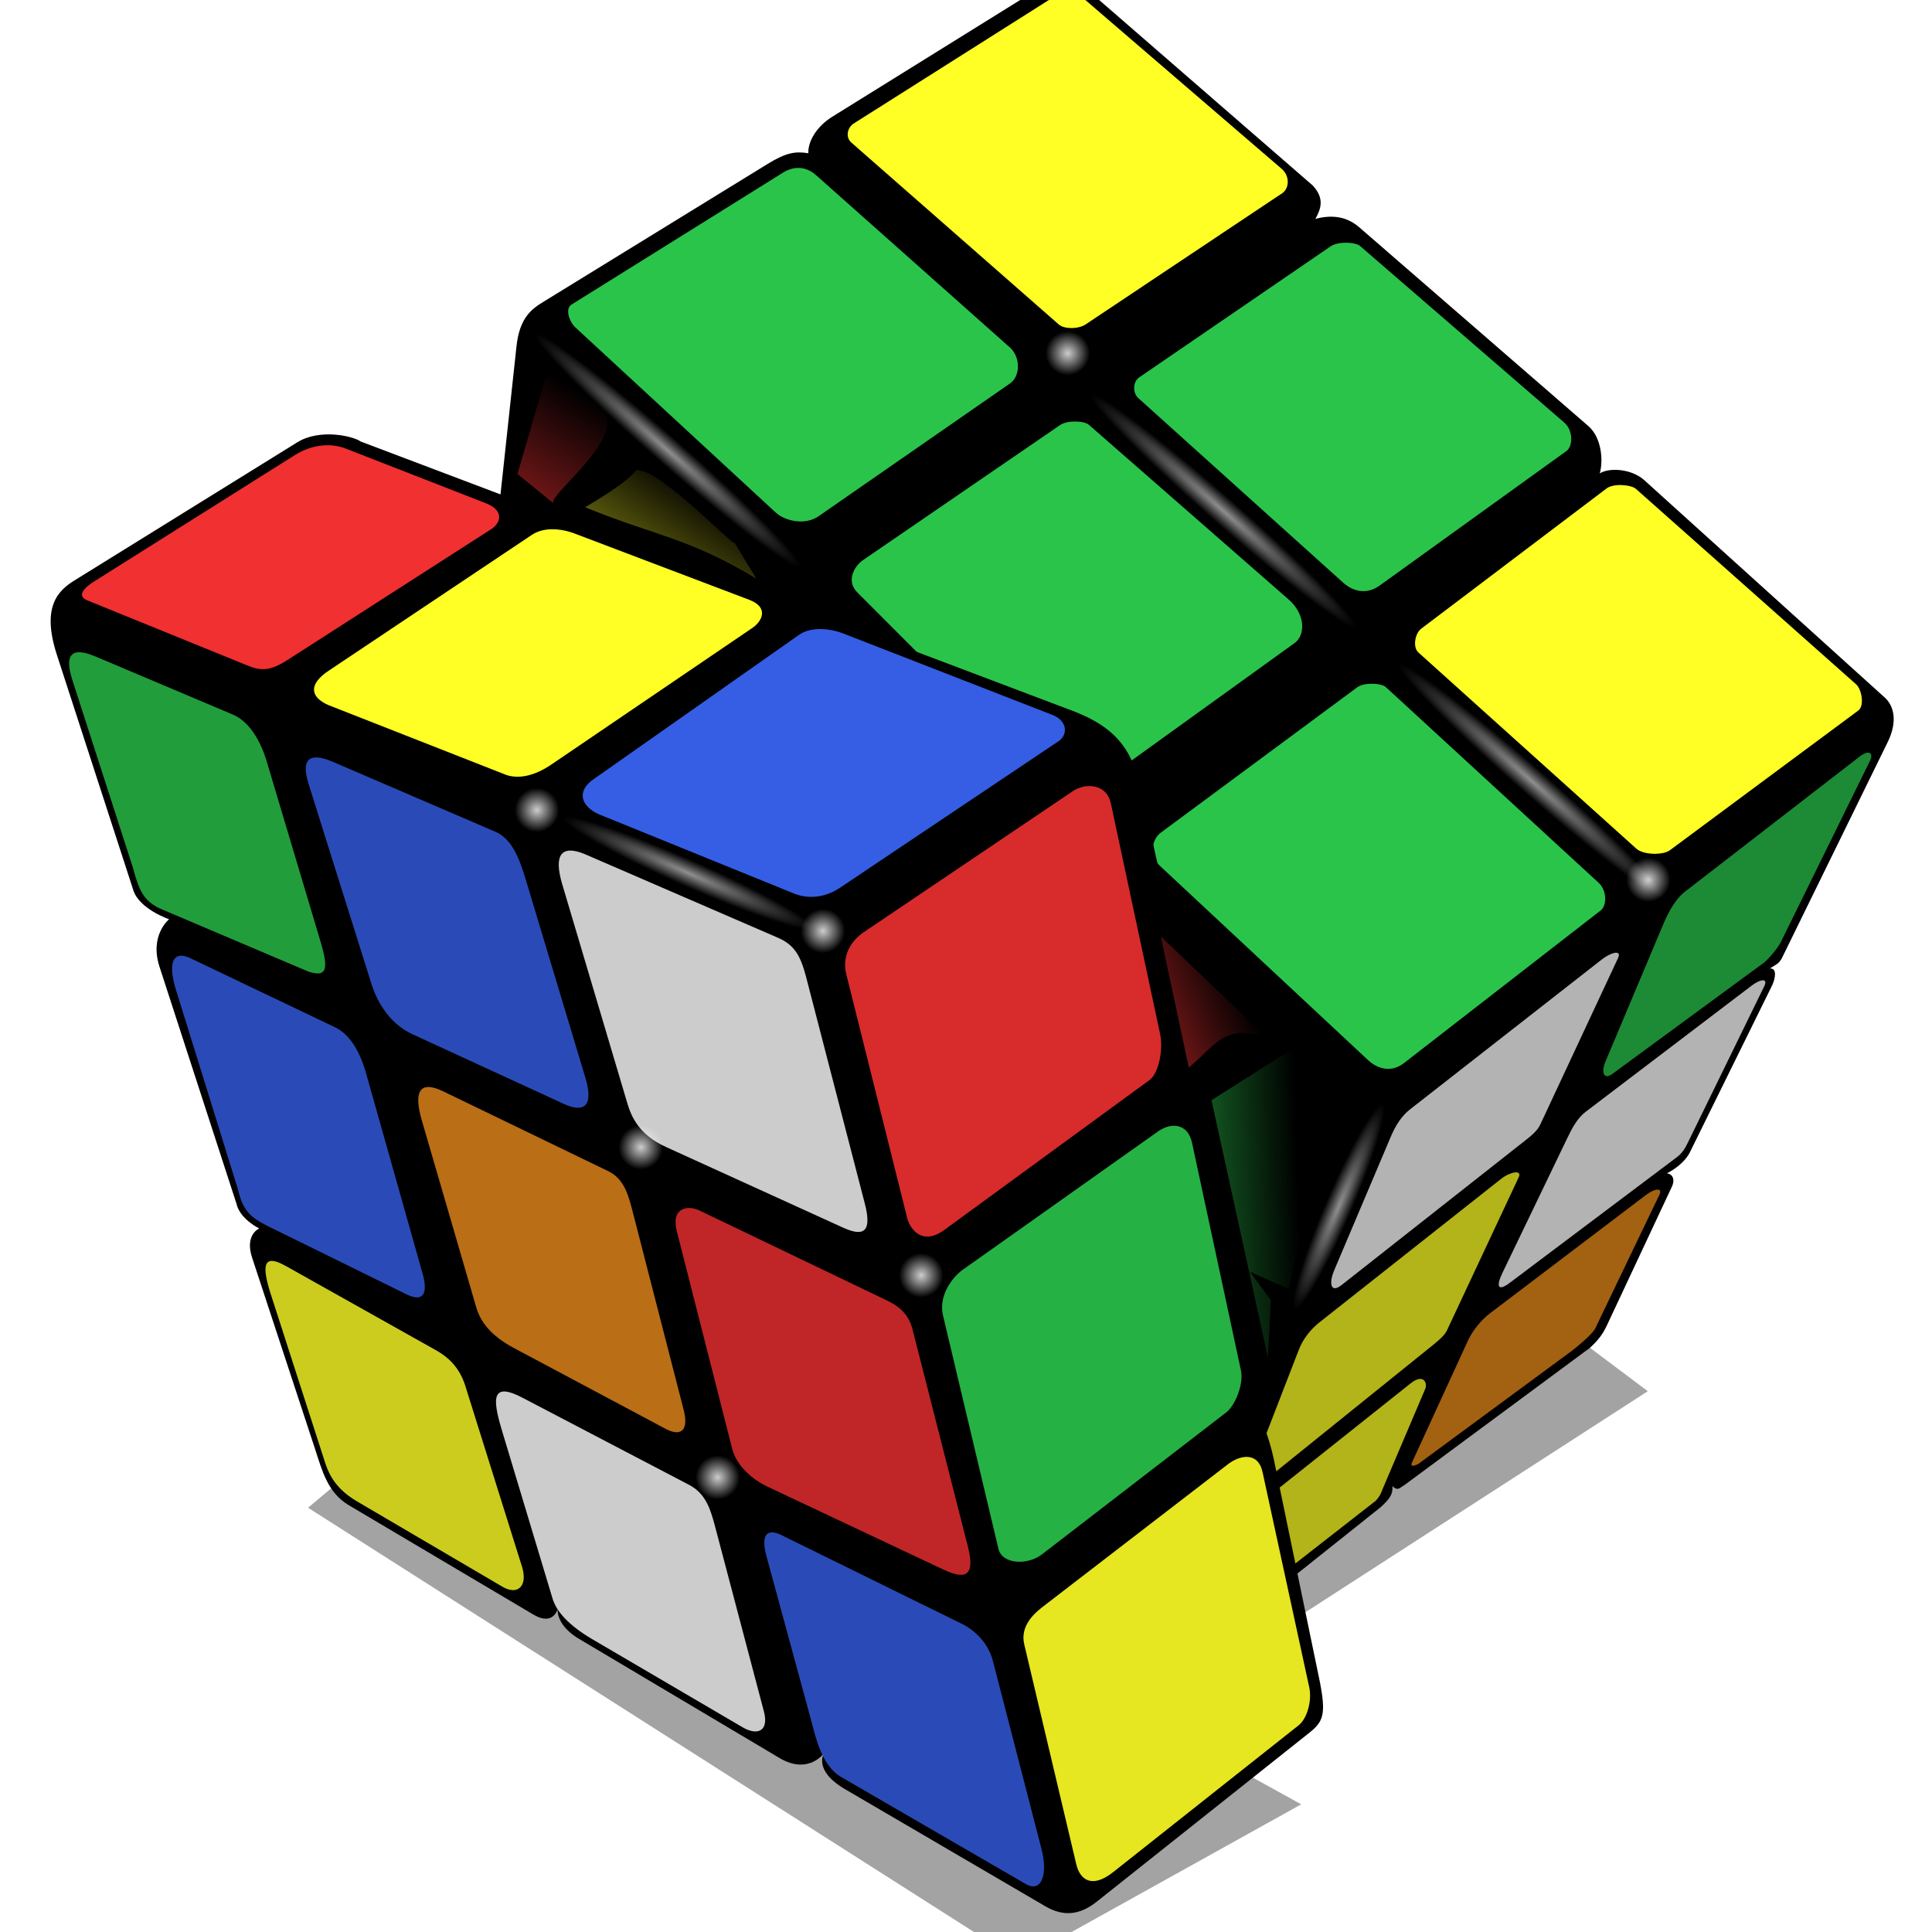 <?xml version="1.0"?>
<svg xmlns="http://www.w3.org/2000/svg" xmlns:rdf="http://www.w3.org/1999/02/22-rdf-syntax-ns#" xmlns:cc="http://web.resource.org/cc/" xmlns:dc="http://purl.org/dc/elements/1.1/" xmlns:xlink="http://www.w3.org/1999/xlink" viewBox="0 25 480 480" width="320" height="320">
  <svg xmlns:rdf="http://www.w3.org/1999/02/22-rdf-syntax-ns#" xmlns:cc="http://web.resource.org/cc/" xmlns:xlink="http://www.w3.org/1999/xlink" xmlns:dc="http://purl.org/dc/elements/1.1/" id="svg2" height="530" width="480" version="1.0">
 <defs id="defs5">
  <linearGradient id="linearGradient5479">
   <stop id="stop5481" stop-color="#fff" stop-opacity=".804" offset="0"/>
   <stop id="stop5483" stop-color="#fff" stop-opacity="0" offset="1"/>
  </linearGradient>
  <radialGradient id="radialGradient1941" xlink:href="#linearGradient5479" gradientUnits="userSpaceOnUse" cy="147.48" cx="353.38" gradientTransform="matrix(1 0 -8.6663e-8 .076 -24.81 -97.659)" r="44.017"/>
  <radialGradient id="radialGradient1957" xlink:href="#linearGradient5479" gradientUnits="userSpaceOnUse" cy="273.52" cx="228.4" gradientTransform="matrix(.446 0 0 .446 102.6 134.31)" r="12.374"/>
  <linearGradient id="linearGradient3201" y2="138.74" gradientUnits="userSpaceOnUse" x2="179.38" gradientTransform="translate(0,10)" y1="190.4" x1="145.38">
   <stop id="stop3197" stop-color="#ffff25" offset="0"/>
   <stop id="stop3199" stop-color="#ffff25" stop-opacity="0" offset="1"/>
  </linearGradient>
  <linearGradient id="linearGradient3283" y2="117.89" gradientUnits="userSpaceOnUse" x2="142.79" gradientTransform="translate(2.172 5.005)" y1="168.84" x1="110.73">
   <stop id="stop3279" stop-color="#f03031" offset="0"/>
   <stop id="stop3281" stop-color="#f03031" stop-opacity="0" offset="1"/>
  </linearGradient>
  <linearGradient id="linearGradient3497" y2="328" gradientUnits="userSpaceOnUse" x2="323.15" y1="329.57" x1="277.99">
   <stop id="stop3493" stop-color="#26b144" offset="0"/>
   <stop id="stop3495" stop-color="#26b144" stop-opacity="0" offset="1"/>
  </linearGradient>
  <filter id="filter3591" height="1.22" width="1.419" y="-.11" x="-.209">
   <feGaussianBlur id="feGaussianBlur3593" stdDeviation="2.463"/>
  </filter>
  <linearGradient id="linearGradient3603" y2="261.17" gradientUnits="userSpaceOnUse" x2="309.04" gradientTransform="translate(0,10)" y1="277.76" x1="271.04">
   <stop id="stop3599" stop-color="#d82b2c" offset="0"/>
   <stop id="stop3601" stop-color="#d82b2c" stop-opacity="0" offset="1"/>
  </linearGradient>
  <filter id="filter3689" height="1.257" width="1.271" y="-.128" x="-.136">
   <feGaussianBlur id="feGaussianBlur3691" stdDeviation="1.744"/>
  </filter>
  <filter id="filter3725" height="1.391" width="1.821" y="-.195" x="-.411">
   <feGaussianBlur id="feGaussianBlur3727" stdDeviation="2.384"/>
  </filter>
  <filter id="filter3753" height="1.352" width="1.224" y="-.176" x="-.112">
   <feGaussianBlur id="feGaussianBlur3755" stdDeviation="1.983"/>
  </filter>
  <filter id="filter4266" height="1.48" width="1.197" y="-.24" x="-.099">
   <feGaussianBlur id="feGaussianBlur4268" stdDeviation="13.774"/>
  </filter>
 </defs>
 <g id="layer3">
  <path id="path3757" opacity=".6" style="color:#000000" d="m76.531 399.59l176.75 112.61 70-38.92-39.26-21.7 125.37-80.94-171.06-128.4-141.39 92.09 26.81 25.69-47.219 39.57z" fill-rule="evenodd" filter="url(#filter4266)"/>
 </g>
 <g id="layer2">
  <path id="path2769" d="m135.08 99.938l55.68-34.238c4.61-2.833 6.91-3.14 10.06-2.625-0.09-3.046 2.13-6.692 5.94-9.062l52.73-32.758c3.48-2.163 6.94-2.03 9.28 0l57.4 49.851c2.91 3.174 2.06 5.708 0.64 8.268 3.53-0.915 7.43-0.914 10.87 2.077l56.95 49.409c3.27 2.84 3.74 8.5 2.83 11.75 2.42-1.52 7.94-1.13 11.05 1.68l59.75 54.01c2.3 2.07 3.22 5.92 0.79 10.96l-26.39 53.88c-0.69 1.22-1.31 1.49-2.97 2.47 1.9-0.11 1.36 2.47 0.66 4.07l-20.59 41.78c-1.1 2.07-3.37 3.9-5.63 5.06 1.7 0.19 1.99 1.87 1.21 3.39l-16.2 34.57c-0.8 1.67-1.9 3.41-4.24 5.47l-46.12 34.12c-0.75 0.3-1.47 1.62-2.85 0.12 0.23 2.26-1 3.47-2.91 5.27l-28.49 22.71-208.66-103.22 22.45-207.89c0.78-7.25 3.84-9.32 6.76-11.122z" fill-rule="evenodd"/>
  <g id="g5545" opacity=".7" fill-rule="evenodd" transform="translate(-24.241 -16.8)">
   <path id="path2777" d="m488.82 230.85l-22.09 44.91c-0.76 1.6-3.2 4.42-4.27 5.23l-37.61 27.61c-2.11 1.6-3-0.33-1.56-3.48l14.42-34.26c1.31-2.86 2.77-5.6 5-7.41l43.34-33.52c2.34-1.91 3.81-1.27 2.77 0.92z" fill="#2ac44b"/>
   <path id="path3664" d="m426.25 279.8l-19.35 41.43c-0.72 1.55-2.37 2.86-3.76 3.95l-45.59 35.89c-2.76 2.18-3.17-0.52-1.83-3.67l14.07-33.21c1.18-2.78 2.63-5.1 4.8-6.8l47.6-37.2c2.28-1.79 5.04-2.5 4.06-0.39z" fill="#fff"/>
   <path id="path3666" d="m462.59 286.77l-18.97 38.84c-0.7 1.46-1.41 2.65-2.74 3.67l-41.42 31.14c-3.15 2.42-3.54 0.94-1.98-2.3l16.21-33.69c1.25-2.58 2.48-4.87 4.56-6.45l41.19-31.31c2.19-1.66 4.1-1.89 3.15 0.1z" fill="#fff"/>
   <path id="path4553" d="m401.55 334.31l-17.83 38.05c-0.7 1.48-2.43 2.78-5.76 5.46l-45.47 36.64 14.45-37.35c1.04-2.7 3.01-5.12 5.08-6.75l45.16-35.67c2.18-1.73 5.32-2.4 4.37-0.38z" fill="#ffff25"/>
   <path id="path4555" d="m378.33 386.89l-10.66 25.04c-0.34 1.08-1.18 2.5-2.18 3.16l-33.57 26.2-16.11-8.94 58.85-46.82c3.35-2.67 4.28-0.02 3.67 1.36z" fill="#ffff25"/>
   <path id="path4559" d="m436.51 338.65l-15.95 33.22c-0.65 1.38-4.49 4.53-5.73 5.49l-38.21 28.15c-1.25 0.63-2.22 0.84-1.39-0.76l13.76-29.97c1.13-2.45 3.34-5.1 5.3-6.59l38.95-29.55c2.06-1.56 4.17-1.87 3.27 0.01z" fill="#e88a1a"/>
  </g>
  <g id="g5553" fill-rule="evenodd" transform="translate(-24.241 -16.8)">
   <path id="path1891" d="m236.2 72.574l51.32-32.476c1.91-1.212 3.71-0.583 4.9 0.434l50.33 43.282c2.02 1.819 1.92 5.086-0.4 6.293l-48.39 32.293c-1.72 1.16-5.26 1.25-6.69 0l-51.44-45.116c-1.49-1.218-1.22-3.53 0.37-4.71z" fill="#ffff25"/>
   <path id="path2781" d="m377.33 198l46.05-34.84c1.79-1.35 6.12-0.92 7.29 0.09l54.69 48.54c1.42 1.23 2.13 5.29 0.62 6.5l-46.81 34.71c-1.61 1.29-6.59 1.27-8.38-0.35l-54.17-48.76c-1.42-1.28-0.85-4.71 0.71-5.89z" fill="#ffff25"/>
   <path id="path3668" d="m307.28 135.55l47.57-32.56c1.85-1.27 6.14-1.07 7.31-0.06l50.7 43.84c2.31 1.99 2.15 5.93 0.58 7.07l-46.43 33.44c-3.25 2.34-6.63 1.48-9.09-0.74l-50.87-45.83c-1.42-1.28-1.39-4.05 0.23-5.16z" fill="#2ac44b"/>
   <path id="path1872" d="m166.18 117.5l52.27-32.606c3.21-2.136 6.24-1.616 8.54 0.427l48.16 42.809c2.6 2.31 2.71 7.03 0.05 8.92l-47.58 33c-3.25 2.3-8.28 1.29-10.7-0.95l-49.79-46.01c-1.39-1.28-2.57-4.51-0.95-5.59z" fill="#2ac44b"/>
   <path id="path2765" d="m238.65 180.96l48.97-33.56c1.82-1.25 6.02-1.06 7.15-0.06l49.6 43.37c4.34 3.79 4.15 8.95 1.55 10.82l-55.93 40.3-52.79-52.89c-2.77-2.78-0.76-6.47 1.45-7.98z" fill="#2ac44b"/>
   <path id="path2767" d="m312.61 248.69l48.81-36.12c1.76-1.3 6.02-1.08 7.13-0.06l52.83 48.58c2.19 2.01 2.06 5.73 0.57 6.89l-48.92 37.96c-3.08 2.39-6.5 1.48-8.86-0.72l-51.78-48.33c-2.48-2.32-2.18-6.42 0.22-8.2z" fill="#2ac44b"/>
  </g>
  <path id="path4565" d="m316.51 387.7c-1.17-5.67-3.5-11-3.5-11s4.08-3.83 2-13.25l-31.31-141.38c-2.11-9.53-5.12-15.89-17.32-20.5l-176.75-66.87c-1.867-1.36-10.159-3.29-15.77 0.19l-55.351 34.31c-4.068 2.52-8.268 6.51-4.375 18.5l19 58.5c1.523 4.69 8.875 7.19 8.875 7.19s-4.932 3.94-2.375 11.81l19.125 58.88c0.872 3.84 5.647 6.13 5.647 6.13s-3.659 1.5-1.772 7.24l15.75 47.88c1.614 4.9 3.002 10.51 8.25 13.62l45.996 27.25c4.89 2.82 5.92-1.46 5.92-1.46s-0.53 3.62 4.67 7.05l50.54 30.04c7.14 4.17 10.98-1.26 10.98-1.26s-2.85 4.25 5.26 8.98l49.69 29.05c4.56 2.67 8.63 2.18 12.82-1.15l52.78-41.94c3.43-2.73 4.24-4.5 2.61-12.73l-11.39-55.08z" fill-rule="evenodd"/>
  <g id="g1996" fill-rule="evenodd" transform="translate(0,10)">
   <path id="path2775" d="m147.57 208.52l51.08-35.89c3.04-2.02 7.89-1.56 11.6 0.05l51.48 20.04c3.44 1.49 3.64 4.8 1.25 6.44l-54.05 36.24c-4.27 2.94-8.71 2.97-12.26 1.35l-47.94-19.47c-4.54-2.06-5.51-5.86-1.16-8.76z" fill="#355ee5"/>
   <path id="path4574" d="m81.827 181.52l50.393-33.69c2.98-1.94 7.32-1.59 10.98-0.11l43.13 16.37c4.78 1.93 2.95 5.31 0.62 6.9l-49.93 33.93c-4.18 2.86-8.49 3.89-11.96 2.33l-43.562-17.11c-4.442-1.99-4.963-5.17 0.329-8.62z" fill="#ffff25"/>
   <path id="path4576" d="m23.542 159.36l49.834-31.37c4.351-2.68 9.058-2.95 12.637-1.5l34.787 13.57c4.66 1.88 3.52 4.97 1.18 6.45l-50.704 32.56c-4.189 2.65-6.501 2.68-9.922 1.22l-39.745-16.16c-2.699-1.15-0.521-3.26 1.933-4.77z" fill="#f03031"/>
  </g>
  <g id="g5571" opacity=".8" fill-rule="evenodd" transform="translate(-24.241 -16.8)">
   <path id="path2773" d="m192.4 347.71l13.74 53.99c0.9 3.54 3.97 7.19 9 9.56l43.24 20.38c4.31 2.03 8.55 3.13 6.35-5.52l-13.78-54.06c-1.29-5.04-5.05-6.54-7.78-7.85l-45.11-21.65c-2.87-1.38-7.19-0.84-5.66 5.15z" fill="#f03031"/>
   <path id="path4572" d="m163.92 261.47l16.18 54.43c1.02 3.44 2.96 7.84 9.57 10.85l43.87 19.98c4.25 1.94 7.78 2.31 5.5-6.15l-14.57-56.23c-1.33-4.92-2.71-7.84-7.23-9.69l-47.76-20.68c-5.77-2.36-7.73 0.16-5.56 7.49z" fill="#fff"/>
   <path id="path4578" d="m214.66 428.4l11.39 41.86c0.88 3.36 2.46 10.19 6.98 12.92l45.97 26.65c3.88 2.33 5.74-2.1 3.95-8.84l-12.04-46.58c-1.27-4.77-4.76-7.6-7.29-8.97l-44.57-21.92c-4.14-2.24-5.88-0.79-4.39 4.88z" fill="#355ee5"/>
   <path id="path4580" d="m100.98 236.8l15.6 49.62c1.04 3.25 3.82 9.43 10.11 12.32l37.74 17.37c4.05 1.86 7.64 1.42 5.24-6.57l-14.76-49.05c-1.4-4.65-3.24-10.17-7.52-12.01l-40.41-17.39c-5.45-2.35-8.232-1.22-6 5.71z" fill="#355ee5"/>
   <path id="path4582" d="m42.137 210.5l15.124 46.86c1.46 5.53 2.577 8.11 6.562 10.1l37.067 15.74c5.09 1.65 4.94-1.21 2.53-9l-13.026-43.6c-1.4-4.53-4.089-9.48-8.281-11.26l-34.108-14.42c-5.34-2.26-7.98-1.22-5.868 5.58z" fill="#2ac44b"/>
   <path id="path4584" d="m129.02 320.09l13.54 46.51c0.96 3.29 3.26 6.86 9.39 10.13l37.62 20.04c3.94 2.1 5.82 0.34 4.53-4.68l-12.41-48.24c-1.22-4.72-2.14-9.05-6.35-11.09l-41.01-19.83c-5.88-2.85-7.35 0.14-5.31 7.16z" fill="#e88a1a"/>
   <path id="path5471" d="m68.131 288.28l15.117 48.65c1.353 5.45 2.579 7.17 8.607 10.02l33.565 16.51c3.87 1.84 5.31-0.11 3.75-5.46l-14.09-49.93c-1.31-4.5-3.73-9.35-7.84-11.16l-35.911-17.15c-4.478-1.97-5.375 1.84-3.198 8.52z" fill="#355ee5"/>
   <path id="path5473" d="m148.77 396.61l12.74 42.31c0.94 3.21 3.98 6.66 9.82 10.1l37.36 21.89c3.76 2.22 6.63 0.99 5.34-3.91l-12.13-45.94c-1.22-4.61-2.41-8.21-6.45-10.35l-41.25-21.57c-7.86-4.16-7.57 0.13-5.43 7.47z" fill="#fff"/>
   <path id="path5475" d="m91.292 362.65l13.358 41.41c0.97 3.2 2.34 7.22 8.16 10.68l36.23 21.26c3.74 2.23 6.3-0.04 4.97-4.71l-13.92-44.39c-1.3-4.57-3.62-7.43-7.59-9.67l-37.126-20.83c-5.55-3.14-6.152-0.57-4.082 6.25z" fill="#ffff25"/>
  </g>
  <path id="path5477" d="m209.92 256.22c0 3.05-2.47 5.52-5.52 5.52-3.04 0-5.51-2.47-5.51-5.52 0-3.04 2.47-5.51 5.51-5.51 3.05 0 5.52 2.47 5.52 5.51z" fill-rule="evenodd" fill="url(#radialGradient1957)"/>
  <use id="use5487" opacity=".6" xlink:href="#path5477" transform="translate(-110.31 26.163)" height="550" width="544" y="0" x="0"/>
  <use id="use5489" opacity=".9" xlink:href="#path5477" transform="translate(24.395 85.56)" height="550" width="544" y="0" x="0"/>
  <use id="use5491" opacity=".4" xlink:href="#path5477" transform="translate(-87.328 102.53)" height="550" width="544" y="0" x="0"/>
  <use id="use5493" opacity=".5" xlink:href="#path5477" transform="translate(-26.163 135.76)" height="550" width="544" y="0" x="0"/>
  <use id="use5495" opacity=".6" xlink:href="#path5477" transform="translate(42.426 167.58)" height="550" width="544" y="0" x="0"/>
  <use id="use5497" xlink:href="#path5477" transform="translate(-71.064 -30.052)" height="550" width="544" y="0" x="0"/>
  <use id="use5499" xlink:href="#path5477" transform="translate(-134.7 -56.569)" height="550" width="544" y="0" x="0"/>
  <use id="use5501" opacity=".6" xlink:href="#path5477" transform="translate(-45.255 53.74)" height="550" width="544" y="0" x="0"/>
  <use id="use5503" xlink:href="#path5477" transform="translate(-8.485 -93.338)" height="550" width="544" y="0" x="0"/>
  <use id="use5505" xlink:href="#path5477" transform="translate(60.811 -143.54)" height="550" width="544" y="0" x="0"/>
  <use id="use5507" xlink:href="#path5477" transform="translate(131.52 -78.489)" height="550" width="544" y="0" x="0"/>
  <use id="use5509" xlink:href="#path5477" transform="translate(205.06 -12.728)" height="550" width="544" y="0" x="0"/>
  <use id="use5511" xlink:href="#path5477" transform="translate(135.06 40.305)" height="550" width="544" y="0" x="0"/>
  <rect id="rect5513" opacity=".7" fill-rule="evenodd" transform="rotate(41.302)" height="12.374" width="88.035" y="-92.592" x="284.55" fill="url(#radialGradient1941)"/>
  <use id="use5527" opacity=".5" xlink:href="#rect5513" transform="matrix(.999 .043 -.043 .999 15.741 108.21)" height="550" width="544" y="0" x="0"/>
  <use id="use5529" opacity=".5" xlink:href="#rect5513" transform="translate(76.5,67)" height="550" width="544" y="0" x="0"/>
  <use id="use5531" opacity=".3" xlink:href="#rect5513" transform="translate(-69.5,-65)" height="550" width="544" y="0" x="0"/>
  <use id="use5533" opacity=".4" xlink:href="#rect5513" transform="translate(-138,-15)" height="550" width="544" y="0" x="0"/>
  <use id="use5535" opacity=".3" xlink:href="#rect5513" transform="matrix(.789 -.384 .182 .891 -162.96 196.79)" height="550" width="544" y="0" x="0"/>
  <use id="use5537" opacity=".4" xlink:href="#rect5513" transform="matrix(.795 -.371 .166 .894 -95.702 218.9)" height="550" width="544" y="0" x="0"/>
  <use id="use5539" opacity=".2" xlink:href="#rect5513" transform="matrix(.789 -.384 .182 .891 -224.07 170.53)" height="550" width="544" y="0" x="0"/>
  <use id="use5543" opacity=".9" xlink:href="#rect5513" transform="matrix(.422 .691 -.857 .093 334.54 100.68)" height="550" width="544" y="0" x="0"/>
  <g id="g5566" opacity=".9" fill-rule="evenodd" transform="translate(-24.241 -16.8)">
   <path id="path2771" d="m300.25 241.48l12.24 57.32c0.79 3.68-0.36 9.64-2.61 11.3l-50.95 37.22c-5.56 4.09-8.61-0.11-9.33-3.01l-15.09-60.4c-1.29-5.18 1.76-8.78 4.34-10.52l52.05-35.11c2.72-1.83 8.23-2.07 9.35 3.2z" fill="#f03031"/>
   <path id="path4561" d="m320.38 325.64l12.15 56.54c0.8 3.49-1.47 8.82-3.56 10.47l-45.78 35.27c-3.47 2.76-9.91 2.66-10.89-1.32l-13.76-57.93c-1.21-4.95 2.3-9.45 4.66-11.24l48.51-34.36c3.19-2.41 7.53-2.43 8.67 2.57z" fill="#2ac44b"/>
   <path id="path4563" d="m337.92 407.54l11.6 53.46c0.73 3.44-0.57 7.81-2.62 9.43l-46.12 36.51c-5.09 4.02-8.13 2.07-9.11-1.83l-12.93-54.65c-1.22-4.84 2.72-8.09 5.05-9.83l45.63-35.12c3.14-2.36 7.46-2.9 8.5 2.03z" fill="#ffff25"/>
  </g>
 </g>
 <g id="layer1" fill-rule="evenodd">
  <path id="path3193" style="color:#000000" d="m145.38 151.03c17.71 7.23 25.43 7.44 42.53 17.73l-6.14-10.08c4.64 6.4-14.4-14.09-21.7-16.48-4.56-0.93 2.97-1.63-14.69 8.83z" filter="url(#filter3753)" fill="url(#linearGradient3201)"/>
  <path id="path3275" style="color:#000000" d="m136.57 115.28l-8.01 27.48 9.03 7.34c-2.03-1.19 13.57-12.92 13.27-20.23-0.35-8.5-11.65-12.77-14.29-14.59z" filter="url(#filter3725)" fill="url(#linearGradient3283)"/>
  <path id="path3489" style="color:#000000" d="m301 292.82l14 59.2 0.77-13.16-5.22-6.52 9.56 3.91c5.64-19.57 5.65-37.9 0.87-55.16l-19.98 11.73z" transform="matrix(1 0 0 1.079 0 -17.613)" filter="url(#filter3591)" fill="url(#linearGradient3497)"/>
  <path id="path3595" style="color:#000000" d="m288.4 257.65l6.95 32.57c6.26-4.99 8.76-11.37 19.59-7.23l-26.54-25.34z" filter="url(#filter3689)" fill="url(#linearGradient3603)"/>
 </g>
</svg>
</svg>
